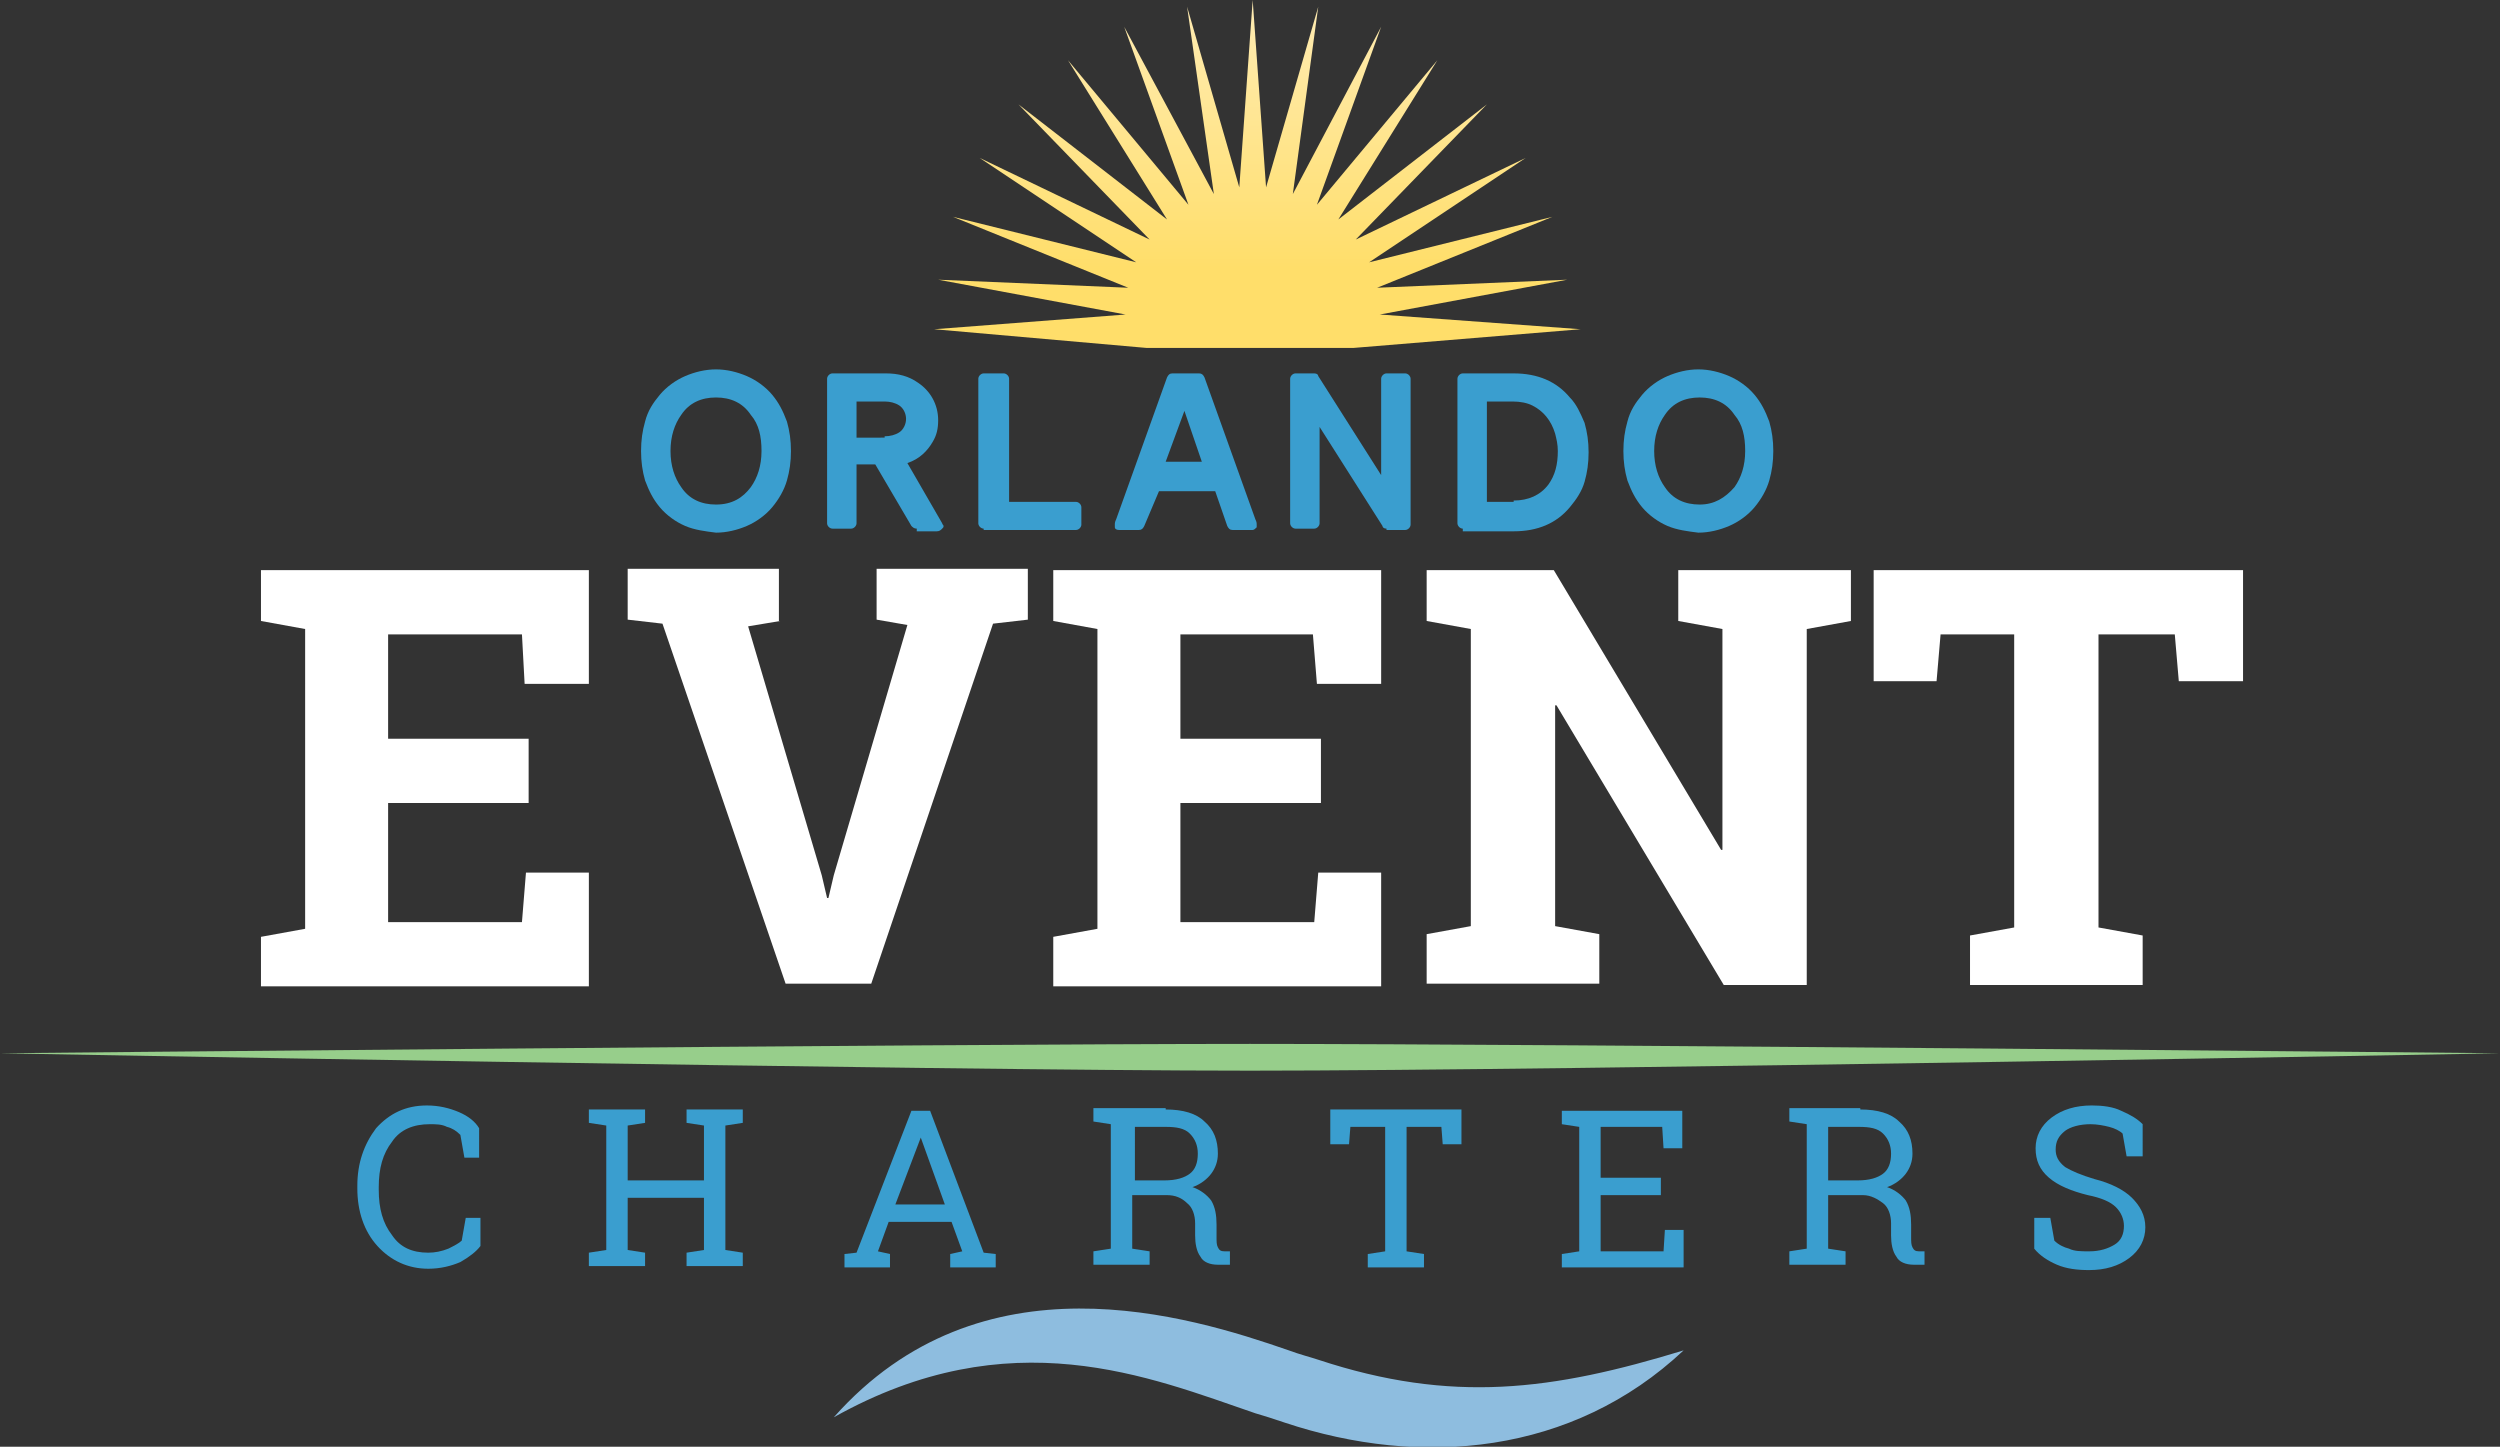 <?xml version="1.0" encoding="utf-8"?>
<!-- Generator: Adobe Illustrator 21.1.0, SVG Export Plug-In . SVG Version: 6.00 Build 0)  -->
<svg version="1.1" id="Layer_1" xmlns="http://www.w3.org/2000/svg" xmlns:xlink="http://www.w3.org/1999/xlink" x="0px" y="0px"
	 viewBox="0 0 186.8 108.1" style="enable-background:new 0 0 186.8 108.1;" xml:space="preserve">
<rect x="0" y="0" width="186.8" height="108.1" fill="#333333" stroke="none"/>
<style type="text/css">
	.st0{fill-rule:evenodd;clip-rule:evenodd;fill:#8EBDDF;}
	.st1{fill:#97CE8B;}
	.st2{fill:#3A9ECF;}
	.st3{fill:url(#SVGID_1_);}
	.st4{fill:#FFFFFF;}
</style>
<path class="st0" d="M96.3,100.9c0.8,0.3,1.6,0.5,2.2,0.7c10,3.3,17.5,2.3,27.3-0.7c-8.3,7.8-19.6,8.8-29.8,5.4
	c-0.9-0.3-1.5-0.5-2.2-0.7c-7.9-2.7-18.3-7.1-31.5,0.3C73.3,93.5,88.8,98.3,96.3,100.9z"/>
<g>
	<path class="st1" d="M186.8,78.7c0,0-70.1-0.7-93.4-0.7C70.1,78,0,78.7,0,78.7S70,80,93.4,80C116.8,80,186.8,78.7,186.8,78.7z"/>
</g>
<g>
	<path class="st2" d="M35.8,86.5h-1.1l-0.3-1.7c-0.3-0.3-0.6-0.5-1-0.6c-0.4-0.2-0.8-0.2-1.3-0.2c-1.2,0-2.2,0.4-2.8,1.3
		c-0.7,0.9-1,2-1,3.4v0.2c0,1.4,0.3,2.5,1,3.4c0.6,0.9,1.5,1.3,2.7,1.3c0.5,0,1-0.1,1.5-0.3c0.4-0.2,0.8-0.4,1-0.6l0.3-1.7h1.1v2.1
		c-0.3,0.4-0.8,0.8-1.5,1.2c-0.7,0.3-1.5,0.5-2.4,0.5c-1.5,0-2.8-0.6-3.8-1.7c-1-1.1-1.5-2.6-1.5-4.3v-0.2c0-1.7,0.5-3.1,1.4-4.3
		c1-1.1,2.2-1.7,3.8-1.7c0.9,0,1.7,0.2,2.4,0.5c0.7,0.3,1.2,0.7,1.5,1.2V86.5z"/>
	<path class="st2" d="M44,83.9v-1h4.2v1l-1.3,0.2v4.1h5.7v-4.1l-1.3-0.2v-1h1.3h1.6h1.3v1l-1.3,0.2v9.3l1.3,0.2v1h-4.2v-1l1.3-0.2
		v-3.9h-5.7v3.9l1.3,0.2v1H44v-1l1.3-0.2v-9.3L44,83.9z"/>
	<path class="st2" d="M63.1,93.7l0.9-0.1l4.1-10.6h1.4l4,10.6l0.9,0.1v1H71v-1l0.9-0.2l-0.8-2.2h-4.7l-0.8,2.2l0.9,0.2v1h-3.4V93.7z
		 M66.9,90h3.7l-1.8-5h0L66.9,90z"/>
	<path class="st2" d="M87.1,82.9c1.3,0,2.3,0.3,2.9,0.9c0.7,0.6,1,1.4,1,2.4c0,0.6-0.2,1.1-0.5,1.5c-0.3,0.4-0.8,0.8-1.4,1
		c0.6,0.2,1.1,0.6,1.4,1c0.3,0.5,0.4,1.1,0.4,1.8v0.9c0,0.4,0,0.6,0.1,0.8c0.1,0.2,0.2,0.3,0.5,0.3l0.4,0v1h-0.9
		c-0.6,0-1.1-0.2-1.3-0.6c-0.3-0.4-0.4-1-0.4-1.6v-0.9c0-0.6-0.2-1.2-0.6-1.5c-0.4-0.4-0.9-0.6-1.5-0.6h-2.6v4l1.3,0.2v1h-4.2v-1
		l1.3-0.2v-9.3l-1.3-0.2v-1h1.3H87.1z M84.9,88.2h2.1c0.9,0,1.5-0.2,1.9-0.5c0.4-0.3,0.6-0.8,0.6-1.5c0-0.6-0.2-1.1-0.6-1.5
		c-0.4-0.4-1-0.5-1.8-0.5h-2.3V88.2z"/>
	<path class="st2" d="M109.2,82.9v2.6h-1.4l-0.1-1.3h-2.6v9.3l1.3,0.2v1h-4.2v-1l1.3-0.2v-9.3h-2.6l-0.1,1.3h-1.4v-2.6H109.2z"/>
	<path class="st2" d="M116.7,94.7v-1l1.3-0.2v-9.3l-1.3-0.2v-1h9v2.8h-1.4l-0.1-1.6h-4.6V88h4.5v1.3h-4.5v4.2h4.7l0.1-1.6h1.4v2.8
		H116.7z"/>
	<path class="st2" d="M139,82.9c1.3,0,2.3,0.3,2.9,0.9c0.7,0.6,1,1.4,1,2.4c0,0.6-0.2,1.1-0.5,1.5s-0.8,0.8-1.4,1
		c0.6,0.2,1.1,0.6,1.4,1c0.3,0.5,0.4,1.1,0.4,1.8v0.9c0,0.4,0,0.6,0.1,0.8c0.1,0.2,0.2,0.3,0.5,0.3l0.4,0v1H143
		c-0.6,0-1.1-0.2-1.3-0.6c-0.3-0.4-0.4-1-0.4-1.6v-0.9c0-0.6-0.2-1.2-0.6-1.5s-0.9-0.6-1.5-0.6h-2.6v4l1.3,0.2v1h-4.2v-1l1.3-0.2
		v-9.3l-1.3-0.2v-1h1.3H139z M136.7,88.2h2.1c0.9,0,1.5-0.2,1.9-0.5c0.4-0.3,0.6-0.8,0.6-1.5c0-0.6-0.2-1.1-0.6-1.5
		c-0.4-0.4-1-0.5-1.8-0.5h-2.3V88.2z"/>
	<path class="st2" d="M160.1,86.4h-1.2l-0.3-1.7c-0.2-0.2-0.6-0.4-1-0.5c-0.4-0.1-0.9-0.2-1.4-0.2c-0.8,0-1.5,0.2-1.9,0.5
		c-0.5,0.4-0.7,0.8-0.7,1.4c0,0.5,0.2,0.9,0.7,1.3c0.5,0.3,1.2,0.6,2.2,0.9c1.2,0.3,2.2,0.8,2.8,1.4c0.6,0.6,1,1.3,1,2.2
		c0,0.9-0.4,1.7-1.2,2.3c-0.8,0.6-1.8,0.9-3,0.9c-0.9,0-1.7-0.1-2.4-0.4c-0.7-0.3-1.3-0.7-1.7-1.2V91h1.2l0.3,1.7
		c0.3,0.3,0.7,0.5,1.1,0.6c0.4,0.2,0.9,0.2,1.5,0.2c0.8,0,1.4-0.2,1.9-0.5c0.5-0.3,0.7-0.8,0.7-1.4c0-0.5-0.2-1-0.6-1.4
		c-0.4-0.4-1.1-0.7-2.1-0.9c-1.2-0.3-2.2-0.7-2.9-1.3c-0.7-0.6-1-1.3-1-2.2c0-0.9,0.4-1.7,1.2-2.3c0.8-0.6,1.8-0.9,3-0.9
		c0.8,0,1.6,0.1,2.2,0.4c0.7,0.3,1.2,0.6,1.6,1V86.4z"/>
</g>
<linearGradient id="SVGID_1_" gradientUnits="userSpaceOnUse" x1="93.935" y1="20.047" x2="93.935" y2="0.256">
	<stop  offset="0" style="stop-color:#FFDE6A"/>
	<stop  offset="1" style="stop-color:#FFECB3"/>
</linearGradient>
<polygon class="st3" points="118.1,24.6 103.1,23.5 117.1,20.9 102.9,21.5 116,16.2 102.3,19.6 114,11.8 101.3,17.9 111.1,7.8 
	100,16.4 107.4,4.5 98.4,15.3 103.2,2 96.6,14.5 98.5,0.5 94.6,14 93.6,0 92.6,14 88.7,0.5 90.7,14.5 84,2 88.8,15.3 79.8,4.5 
	87.2,16.4 76.1,7.8 85.9,17.9 73.2,11.8 84.9,19.6 71.2,16.2 84.3,21.5 70.1,20.9 84.1,23.5 69.8,24.6 85.7,26 101.1,26 "/>
<g>
	<path class="st2" d="M51.2,39.3c-0.7-0.3-1.4-0.8-1.9-1.4c-0.5-0.6-0.8-1.2-1.1-2c-0.2-0.7-0.3-1.4-0.3-2.2c0-0.8,0.1-1.5,0.3-2.2
		c0.2-0.8,0.6-1.4,1.1-2c0.5-0.6,1.2-1.1,1.9-1.4c0.7-0.3,1.5-0.5,2.3-0.5c0.8,0,1.6,0.2,2.3,0.5c0.7,0.3,1.4,0.8,1.9,1.4
		c0.5,0.6,0.8,1.2,1.1,2c0.2,0.7,0.3,1.4,0.3,2.2c0,0.8-0.1,1.5-0.3,2.2c-0.2,0.7-0.6,1.4-1.1,2c-0.5,0.6-1.2,1.1-1.9,1.4
		c-0.7,0.3-1.5,0.5-2.3,0.5C52.7,39.7,51.9,39.6,51.2,39.3z M56.1,36.4c0.5-0.7,0.8-1.6,0.8-2.7c0-1.1-0.2-2-0.8-2.7
		c-0.6-0.9-1.5-1.3-2.6-1.3c-1.1,0-2,0.4-2.6,1.3c-0.5,0.7-0.8,1.6-0.8,2.7c0,1.1,0.3,2,0.8,2.7c0.6,0.9,1.5,1.3,2.6,1.3
		C54.7,37.7,55.5,37.2,56.1,36.4z"/>
	<path class="st2" d="M68.5,39.5c-0.2,0-0.3-0.1-0.4-0.2l-2.7-4.6H64v4.4c0,0.2-0.2,0.4-0.4,0.4h-1.4c-0.2,0-0.4-0.2-0.4-0.4V28.3
		c0-0.2,0.2-0.4,0.4-0.4h4c0.9,0,1.7,0.2,2.4,0.7c0.9,0.6,1.5,1.6,1.5,2.8c0,0.6-0.1,1.1-0.4,1.6c-0.4,0.7-1,1.3-1.9,1.6l2.6,4.5
		c0,0.1,0.1,0.1,0.1,0.2s0,0.1-0.1,0.2c-0.1,0.1-0.2,0.2-0.4,0.2H68.5z M66.1,32.6c0.4,0,0.8-0.1,1.1-0.3c0.3-0.2,0.5-0.6,0.5-1
		s-0.2-0.8-0.5-1c-0.3-0.2-0.7-0.3-1.1-0.3H64v2.7H66.1z"/>
	<path class="st2" d="M73.5,39.5c-0.2,0-0.4-0.2-0.4-0.4V28.3c0-0.2,0.2-0.4,0.4-0.4H75c0.2,0,0.4,0.2,0.4,0.4v9.2h5
		c0.2,0,0.4,0.2,0.4,0.4v1.3c0,0.2-0.2,0.4-0.4,0.4H73.5z"/>
	<path class="st2" d="M85.5,39.3c-0.1,0.2-0.2,0.3-0.4,0.3h-1.5c-0.2,0-0.3-0.1-0.3-0.2c0-0.1,0-0.1,0-0.2s0-0.2,0.1-0.4l3.8-10.6
		c0.1-0.2,0.2-0.3,0.4-0.3h2c0.2,0,0.3,0.1,0.4,0.3l3.8,10.6c0.1,0.2,0.1,0.3,0.1,0.4s0,0.2,0,0.2c-0.1,0.1-0.2,0.2-0.3,0.2h-1.5
		c-0.2,0-0.3-0.1-0.4-0.3l-0.9-2.6h-4.2L85.5,39.3z M89.8,34.5l-1.3-3.8l-1.4,3.8H89.8z"/>
	<path class="st2" d="M103.6,39.5c-0.2,0-0.3-0.1-0.3-0.2l-4.7-7.4v7.2c0,0.2-0.2,0.4-0.4,0.4h-1.4c-0.2,0-0.4-0.2-0.4-0.4V28.3
		c0-0.2,0.2-0.4,0.4-0.4h1.4c0.2,0,0.3,0.1,0.3,0.2l4.7,7.4v-7.2c0-0.2,0.2-0.4,0.4-0.4h1.4c0.2,0,0.4,0.2,0.4,0.4v10.9
		c0,0.2-0.2,0.4-0.4,0.4H103.6z"/>
	<path class="st2" d="M109.3,39.5c-0.2,0-0.4-0.2-0.4-0.4V28.3c0-0.2,0.2-0.4,0.4-0.4h3.8c1.8,0,3.2,0.6,4.2,1.8
		c0.5,0.5,0.8,1.2,1.1,1.9c0.2,0.7,0.3,1.4,0.3,2.2c0,0.8-0.1,1.5-0.3,2.2c-0.2,0.7-0.6,1.3-1.1,1.9c-1,1.2-2.4,1.8-4.2,1.8H109.3z
		 M113.1,37.4c1.1,0,2-0.4,2.6-1.2c0.5-0.7,0.7-1.5,0.7-2.5c0-0.5-0.1-0.9-0.2-1.3c-0.3-1-0.9-1.7-1.7-2.1c-0.4-0.2-0.9-0.3-1.5-0.3
		h-1.9v7.5H113.1z"/>
	<path class="st2" d="M124.6,39.3c-0.7-0.3-1.4-0.8-1.9-1.4c-0.5-0.6-0.8-1.2-1.1-2c-0.2-0.7-0.3-1.4-0.3-2.2c0-0.8,0.1-1.5,0.3-2.2
		c0.2-0.8,0.6-1.4,1.1-2c0.5-0.6,1.2-1.1,1.9-1.4c0.7-0.3,1.5-0.5,2.3-0.5c0.8,0,1.6,0.2,2.3,0.5c0.7,0.3,1.4,0.8,1.9,1.4
		c0.5,0.6,0.8,1.2,1.1,2c0.2,0.7,0.3,1.4,0.3,2.2c0,0.8-0.1,1.5-0.3,2.2c-0.2,0.7-0.6,1.4-1.1,2c-0.5,0.6-1.2,1.1-1.9,1.4
		c-0.7,0.3-1.5,0.5-2.3,0.5C126.1,39.7,125.3,39.6,124.6,39.3z M129.6,36.4c0.5-0.7,0.8-1.6,0.8-2.7c0-1.1-0.2-2-0.8-2.7
		c-0.6-0.9-1.5-1.3-2.6-1.3s-2,0.4-2.6,1.3c-0.5,0.7-0.8,1.6-0.8,2.7c0,1.1,0.3,2,0.8,2.7c0.6,0.9,1.5,1.3,2.6,1.3
		C128.1,37.7,128.9,37.2,129.6,36.4z"/>
</g>
<g>
	<path class="st4" d="M39.6,60H29v8.9h10l0.3-3.7h4.7v8.5H19.5v-3.7l3.3-0.6V47l-3.3-0.6v-3.8h3.3H44v8.5h-4.8L39,47.4H29v7.8h10.5
		V60z"/>
	<path class="st4" d="M58.3,46.4l-2.4,0.4l5.5,18.6l0.4,1.7h0.1l0.4-1.7l5.5-18.7l-2.3-0.4v-3.8h11.3v3.8l-2.6,0.3l-9.1,26.9h-6.4
		l-9.2-26.9l-2.6-0.3v-3.8h11.3V46.4z"/>
	<path class="st4" d="M98.7,60H88.2v8.9h10l0.3-3.7h4.7v8.5H78.7v-3.7l3.3-0.6V47l-3.3-0.6v-3.8H82h21.2v8.5h-4.8l-0.3-3.7h-9.9v7.8
		h10.5V60z"/>
	<path class="st4" d="M138.3,42.6v3.8L135,47v26.6h-6.2l-12.5-20.9l-0.1,0v16.5l3.3,0.6v3.7h-12.9v-3.7l3.3-0.6V47l-3.3-0.6v-3.8
		h3.3h6.2l12.5,20.9l0.1,0V47l-3.3-0.6v-3.8h9.5H138.3z"/>
	<path class="st4" d="M167.6,42.6v8.3h-4.8l-0.3-3.5h-5.7v21.9l3.3,0.6v3.7h-12.9v-3.7l3.3-0.6V47.4H145l-0.3,3.5H140v-8.3H167.6z"
		/>
</g>
</svg>
